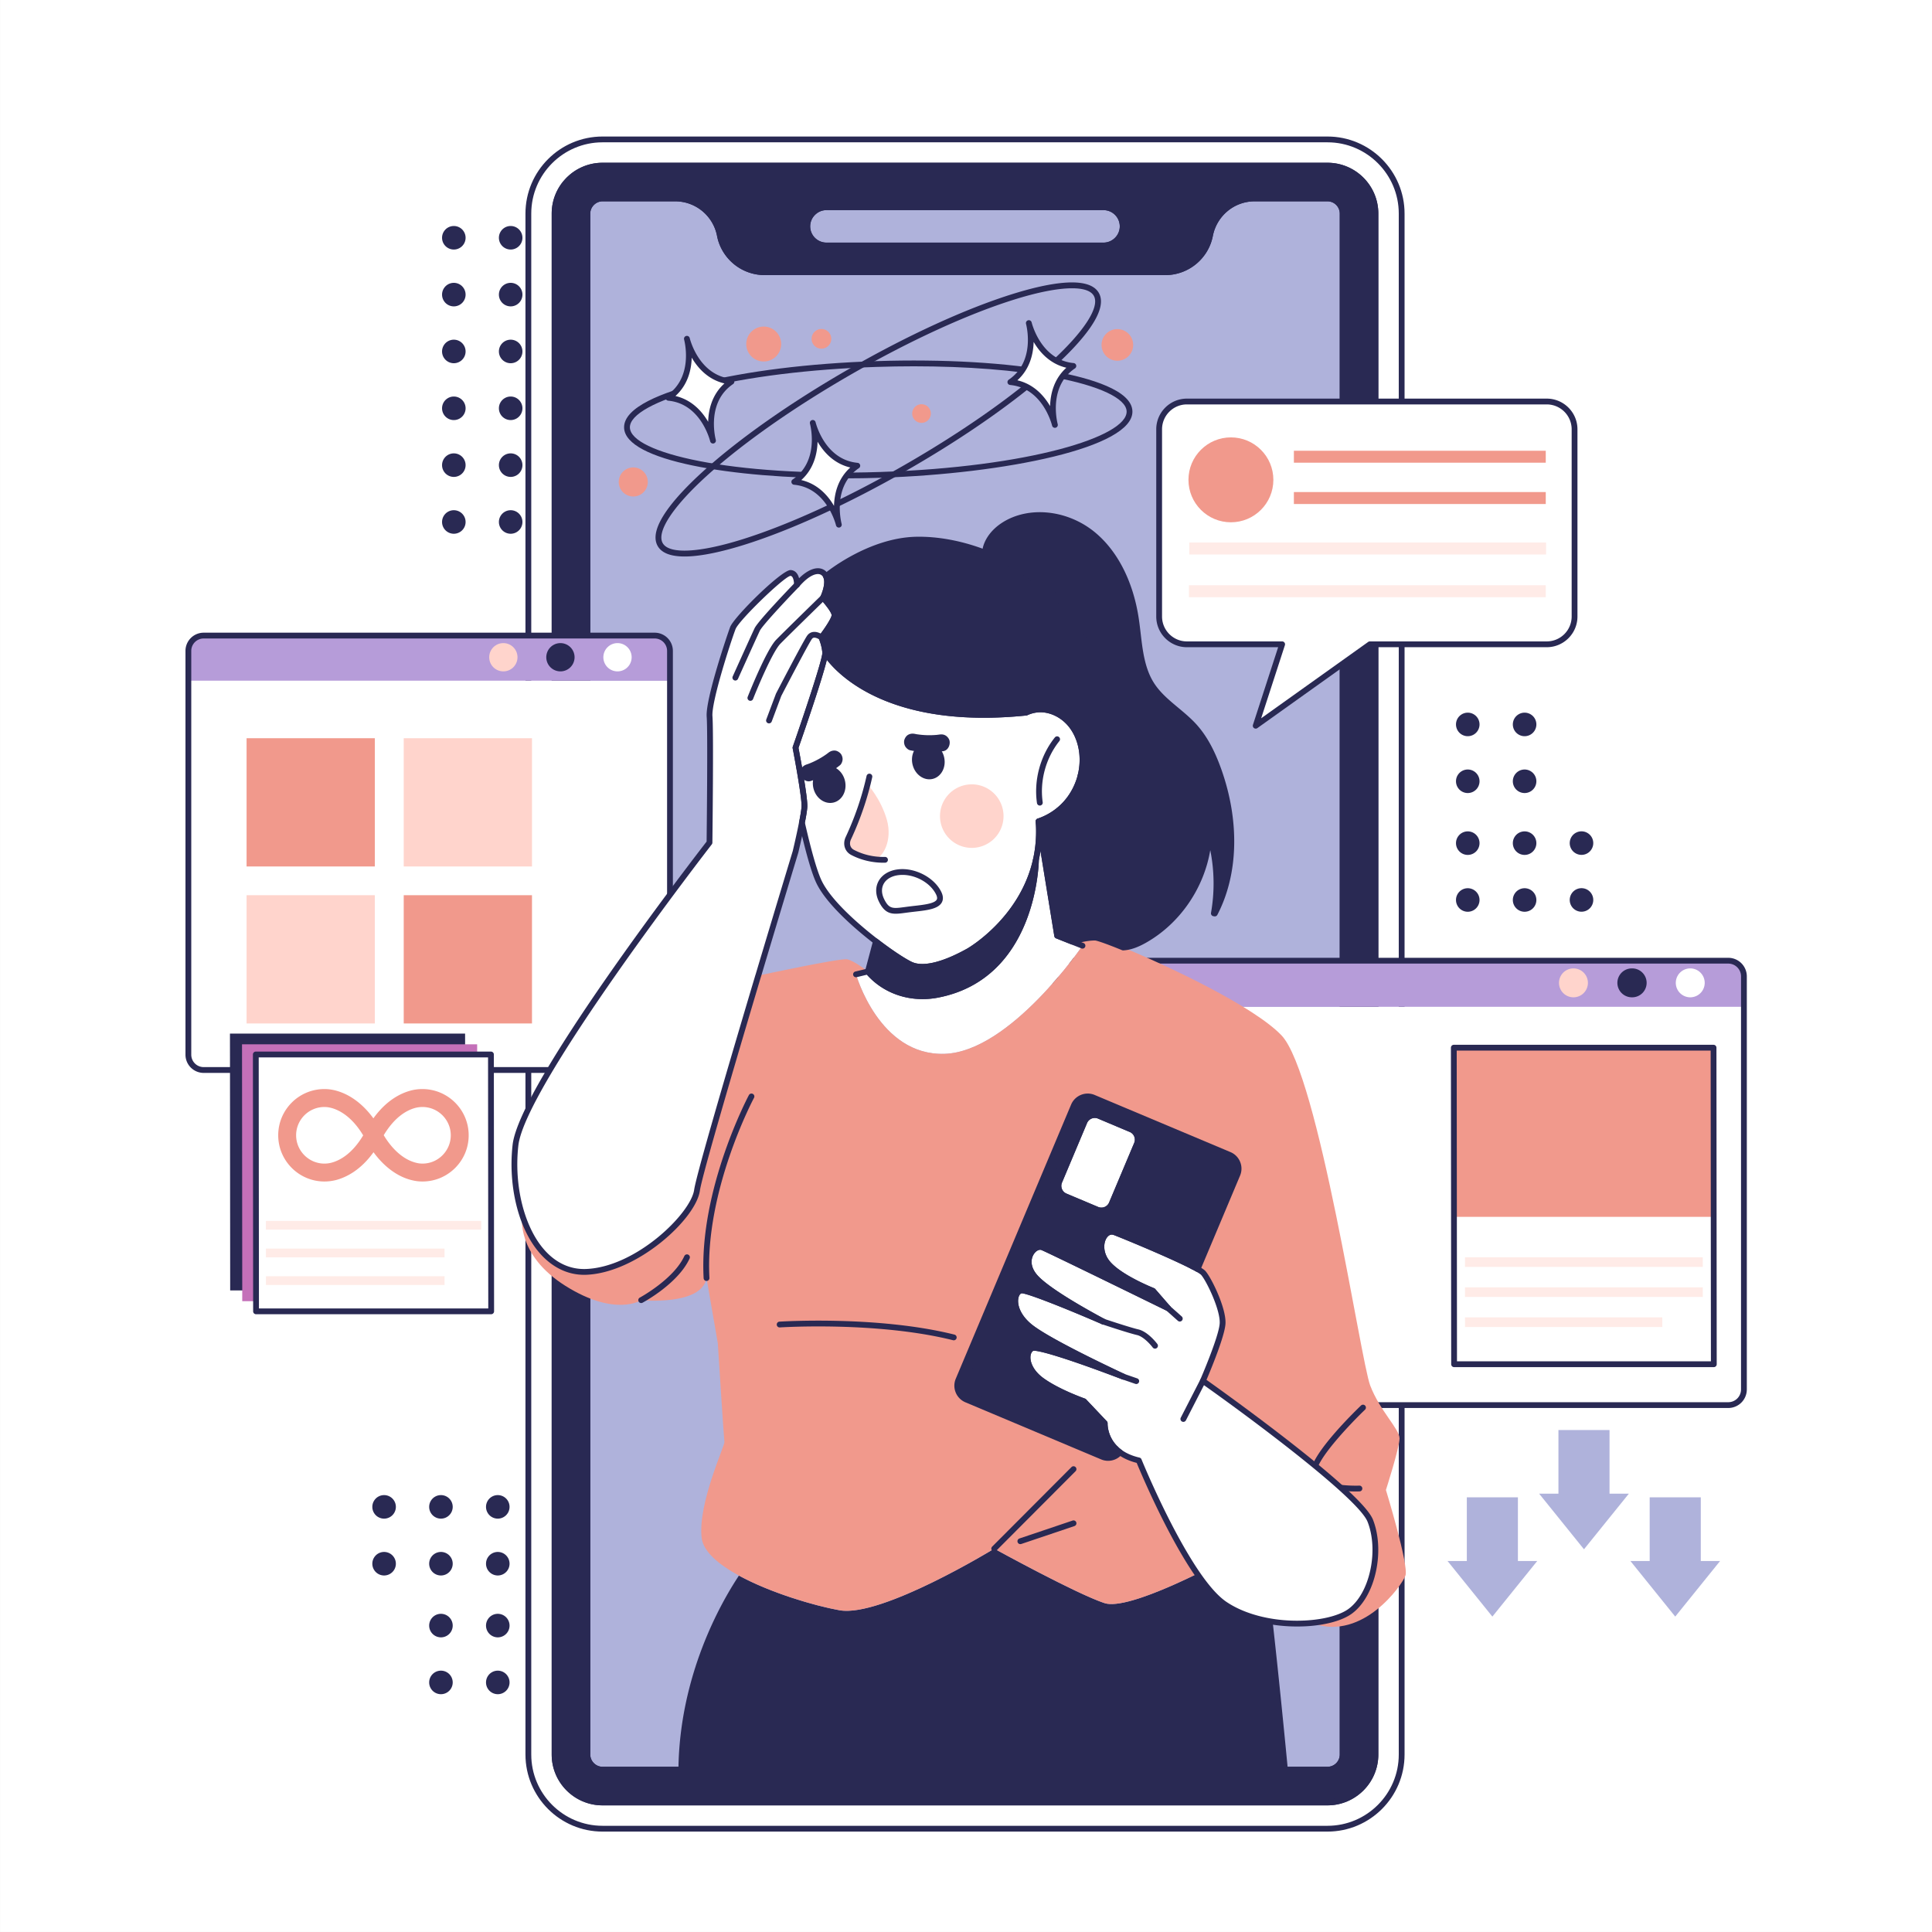 <svg xmlns="http://www.w3.org/2000/svg" width="500" height="500" fill="none"><rect width="100%" height="100%" fill="#808080" stroke="none"/><g clip-path="url(#a)"><path fill="#fff" d="M500.004-.004h-500v500h500v-500Z"/><path fill="#fff" d="M362.749 55.274v398.798c0 10.589-8.603 19.192-19.192 19.192H155.931c-10.589 0-19.192-8.603-19.192-19.192V55.274c0-10.572 8.603-19.192 19.192-19.192h187.626c10.588 0 19.192 8.62 19.192 19.192Zm-6.788 398.798V55.274c0-6.839-5.566-12.404-12.404-12.404H155.931c-6.855 0-12.404 5.566-12.404 12.404v398.798c0 6.839 5.549 12.404 12.404 12.404h187.626c6.838.001 12.404-5.565 12.404-12.404Z"/><path fill="#292953" d="M355.961 55.274v398.798c0 6.839-5.566 12.404-12.404 12.404H155.931c-6.855 0-12.404-5.566-12.404-12.404V55.274c0-6.839 5.549-12.404 12.404-12.404h187.626c6.838-.001 12.404 5.565 12.404 12.404Zm-8.484 398.798V55.274a3.933 3.933 0 0 0-3.92-3.92h-18.853a11.678 11.678 0 0 0-7.483 2.698 11.839 11.839 0 0 0-4.073 6.855 11.778 11.778 0 0 1-11.556 9.537H197.861c-2.817 0-5.43-1.001-7.483-2.698s-3.546-4.073-4.073-6.839a11.776 11.776 0 0 0-11.556-9.553H155.93c-2.138 0-3.92 1.799-3.92 3.92v398.798c0 2.121 1.782 3.92 3.92 3.92h187.626a3.933 3.933 0 0 0 3.921-3.92ZM290.546 58.583c0-2.715-2.24-4.955-4.955-4.955H213.88c-1.358 0-2.596.56-3.496 1.459a4.94 4.94 0 0 0-1.459 3.496c0 2.732 2.24 4.955 4.955 4.955h71.711c1.357 0 2.596-.56 3.496-1.459a4.914 4.914 0 0 0 1.459-3.496Z"/><path fill="#AFB2DB" d="M347.477 55.274v398.798a3.933 3.933 0 0 1-3.92 3.92H155.931c-2.138 0-3.92-1.799-3.92-3.92V55.274c0-2.121 1.782-3.92 3.92-3.92h18.819a11.777 11.777 0 0 1 11.556 9.553c.526 2.766 2.019 5.142 4.073 6.839a11.713 11.713 0 0 0 7.483 2.698h103.731a11.778 11.778 0 0 0 11.556-9.537 11.827 11.827 0 0 1 4.073-6.855 11.68 11.68 0 0 1 7.483-2.698h18.853a3.933 3.933 0 0 1 3.919 3.92Z"/><path fill="#AFB2DB" d="M285.591 53.628c2.715 0 4.955 2.24 4.955 4.955 0 1.358-.56 2.613-1.459 3.496a4.94 4.94 0 0 1-3.496 1.459H213.88c-2.715 0-4.955-2.223-4.955-4.955 0-1.358.56-2.596 1.459-3.496a4.94 4.94 0 0 1 3.496-1.459h71.711Z"/><path fill="#292953" d="M343.557 474.014H155.931c-10.996 0-19.942-8.946-19.942-19.942V55.274c0-10.996 8.946-19.942 19.942-19.942h187.626c10.996 0 19.942 8.946 19.942 19.942v398.798c0 10.996-8.946 19.942-19.942 19.942ZM155.931 36.832c-10.169 0-18.442 8.273-18.442 18.442v398.798c0 10.169 8.273 18.442 18.442 18.442h187.626c10.169 0 18.442-8.273 18.442-18.442V55.274c0-10.169-8.274-18.442-18.442-18.442H155.931Zm187.626 430.394H155.931c-7.253 0-13.154-5.901-13.154-13.154V55.274c0-7.253 5.901-13.154 13.154-13.154h187.626c7.253 0 13.154 5.901 13.154 13.154v398.798c0 7.253-5.902 13.154-13.154 13.154ZM155.931 43.619c-6.426 0-11.654 5.228-11.654 11.654v398.798c0 6.426 5.228 11.654 11.654 11.654h187.626c6.426 0 11.654-5.228 11.654-11.654V55.274c0-6.426-5.229-11.654-11.654-11.654l-187.626-.001Z"/><path fill="#292953" d="M343.557 467.226H155.931c-7.253 0-13.154-5.901-13.154-13.154V55.274c0-7.253 5.901-13.154 13.154-13.154h187.626c7.253 0 13.154 5.901 13.154 13.154v398.798c0 7.253-5.902 13.154-13.154 13.154ZM155.931 43.619c-6.426 0-11.654 5.228-11.654 11.654v398.798c0 6.426 5.228 11.654 11.654 11.654h187.626c6.426 0 11.654-5.228 11.654-11.654V55.274c0-6.426-5.229-11.654-11.654-11.654l-187.626-.001Zm187.626 415.123H155.931c-2.531 0-4.67-2.139-4.67-4.67V55.274c0-2.531 2.139-4.67 4.67-4.67h18.818c5.988 0 11.158 4.273 12.292 10.162.473 2.488 1.827 4.761 3.814 6.402a11.024 11.024 0 0 0 7.006 2.526h103.731c5.269 0 9.819-3.755 10.819-8.929a12.632 12.632 0 0 1 4.331-7.291 12.459 12.459 0 0 1 7.961-2.87h18.853a4.675 4.675 0 0 1 4.67 4.67v398.798a4.674 4.674 0 0 1-4.669 4.67ZM155.931 52.104c-1.718 0-3.17 1.452-3.17 3.17v398.798c0 1.718 1.452 3.17 3.17 3.17h187.626a3.174 3.174 0 0 0 3.17-3.17V55.274a3.174 3.174 0 0 0-3.17-3.17h-18.853c-2.562 0-5.049.896-7.003 2.524a11.126 11.126 0 0 0-3.816 6.424c-1.137 5.876-6.306 10.142-12.292 10.142H197.861a12.53 12.53 0 0 1-7.961-2.87c-2.255-1.864-3.794-4.448-4.331-7.276-.998-5.182-5.549-8.944-10.819-8.944h-18.819Zm129.66 12.184H213.88a5.711 5.711 0 0 1-5.705-5.705 5.66 5.66 0 0 1 1.679-4.026 5.66 5.66 0 0 1 4.026-1.679h71.711a5.711 5.711 0 0 1 5.705 5.705 5.673 5.673 0 0 1-1.684 4.031 5.658 5.658 0 0 1-4.021 1.674Zm-71.711-9.91c-1.113 0-2.166.44-2.965 1.24a4.173 4.173 0 0 0-1.239 2.965 4.21 4.21 0 0 0 4.205 4.205h71.711c1.113 0 2.166-.44 2.966-1.24a4.173 4.173 0 0 0 1.239-2.965 4.21 4.21 0 0 0-4.205-4.205H213.88Z"/><path fill="#292953" d="M343.557 458.742H155.931c-2.531 0-4.67-2.139-4.67-4.67V55.274c0-2.531 2.139-4.67 4.67-4.67h18.818c5.988 0 11.158 4.273 12.292 10.162.473 2.488 1.827 4.761 3.814 6.402a11.022 11.022 0 0 0 7.005 2.526h103.731c5.269 0 9.819-3.755 10.819-8.929a12.632 12.632 0 0 1 4.331-7.291 12.459 12.459 0 0 1 7.961-2.87h18.853a4.675 4.675 0 0 1 4.67 4.67v398.798a4.673 4.673 0 0 1-4.668 4.67ZM155.931 52.104c-1.718 0-3.17 1.452-3.17 3.17v398.798c0 1.719 1.452 3.17 3.17 3.17h187.626a3.174 3.174 0 0 0 3.17-3.17V55.274a3.174 3.174 0 0 0-3.17-3.17h-18.853c-2.562 0-5.049.896-7.003 2.524a11.123 11.123 0 0 0-3.816 6.424c-1.136 5.876-6.306 10.142-12.292 10.142H197.861a12.53 12.53 0 0 1-7.961-2.87c-2.255-1.864-3.794-4.448-4.331-7.276-.998-5.182-5.549-8.944-10.819-8.944h-18.819Z"/><path fill="#292953" d="M285.591 64.288H213.88a5.711 5.711 0 0 1-5.705-5.705 5.66 5.66 0 0 1 1.679-4.026 5.66 5.66 0 0 1 4.026-1.679h71.711a5.711 5.711 0 0 1 5.705 5.705 5.673 5.673 0 0 1-1.684 4.031 5.658 5.658 0 0 1-4.021 1.674Zm-71.711-9.91c-1.113 0-2.166.44-2.965 1.24a4.173 4.173 0 0 0-1.239 2.965 4.21 4.21 0 0 0 4.205 4.205h71.711c1.113 0 2.166-.44 2.966-1.24a4.173 4.173 0 0 0 1.239-2.965 4.21 4.21 0 0 0-4.205-4.205H213.88Zm-36.713 89.642c-3.254.001-5.828-.742-6.953-2.702-2.694-4.694 4.832-13.041 11.621-19.217 9.347-8.504 22.821-17.967 37.938-26.644 15.118-8.678 30.084-15.54 42.142-19.322 8.758-2.746 19.762-5.034 22.455-.342 2.694 4.694-4.832 13.041-11.62 19.217-9.348 8.504-22.821 17.967-37.939 26.645-15.118 8.678-30.084 15.539-42.142 19.322-5.1 1.598-10.963 3.043-15.502 3.043Zm100.284-69.414c-3.648 0-8.82.993-15.087 2.959-11.957 3.75-26.817 10.566-41.844 19.191-15.027 8.626-28.407 18.02-37.676 26.453-8.759 7.97-12.995 14.459-11.329 17.361 1.665 2.901 9.406 2.518 20.705-1.026 11.957-3.751 26.817-10.566 41.844-19.191 15.026-8.625 28.407-18.02 37.676-26.453 8.76-7.969 12.994-14.459 11.329-17.361-.742-1.292-2.689-1.933-5.618-1.933Z"/><path fill="#292953" d="M218.582 123.801c-29.209 0-56.787-4.541-57.067-13.095-.177-5.409 10.386-9.249 19.278-11.518 12.245-3.125 28.583-5.159 46.005-5.729 17.426-.571 33.858.393 46.281 2.71 9.021 1.683 19.813 4.825 19.99 10.234.309 9.449-32.951 16.19-65.284 17.247-3.064.101-6.145.151-9.203.151Zm17.924-29.002c-3.172 0-6.396.053-9.659.159-17.317.566-33.54 2.585-45.683 5.683-11.475 2.928-18.26 6.672-18.15 10.016.214 6.566 26.275 12.748 64.723 11.494 38.449-1.258 64.048-9.133 63.833-15.7-.108-3.344-7.124-6.636-18.766-8.808-9.998-1.864-22.635-2.844-36.298-2.844Z"/><path fill="#fff" d="M189.299 98.772c-7.214 4.876-5.006 14.373-4.778 15.26-.211-.823-2.82-10.27-11.526-11.084 7.239-4.916 4.989-14.437 4.778-15.26.228.888 2.853 10.262 11.526 11.084Z"/><path fill="#292953" d="M184.521 114.783a.75.75 0 0 1-.726-.564c-.255-.997-2.73-9.762-10.869-10.523a.75.75 0 0 1-.352-1.367c6.764-4.594 4.727-13.459 4.473-14.455a.75.75 0 1 1 1.453-.371c.254.996 2.722 9.75 10.87 10.523a.75.75 0 0 1 .349 1.368c-6.773 4.577-4.727 13.455-4.471 14.453a.75.75 0 0 1-.727.936Zm-9.717-12.299c4.255.997 6.902 3.998 8.469 6.68.085-3.105.963-7.01 4.215-9.929-4.259-1.002-6.905-4.003-8.471-6.684-.086 3.104-.964 7.007-4.213 9.933Z"/><path fill="#fff" d="M221.869 120.528c-7.214 4.876-5.005 14.373-4.778 15.261-.211-.823-2.82-10.27-11.526-11.084 7.239-4.916 4.989-14.437 4.778-15.26.228.887 2.852 10.26 11.526 11.083Z"/><path fill="#292953" d="M217.091 136.539a.75.75 0 0 1-.726-.564c-.255-.997-2.73-9.762-10.869-10.523a.75.75 0 0 1-.352-1.368c6.755-4.588 4.736-13.422 4.474-14.448l-.001-.006a.75.75 0 1 1 1.454-.372c.255.996 2.724 9.75 10.87 10.523a.75.75 0 0 1 .349 1.368c-6.773 4.578-4.727 13.456-4.471 14.453a.75.75 0 0 1-.728.937Zm-9.717-12.299c4.254.998 6.902 3.999 8.469 6.68.085-3.105.963-7.01 4.215-9.929-4.257-1.002-6.903-4.002-8.469-6.681-.087 3.102-.965 7.004-4.215 9.93Z"/><path fill="#fff" d="M277.787 94.709c-7.214 4.876-5.005 14.373-4.778 15.261-.211-.823-2.82-10.27-11.526-11.084 7.239-4.916 4.989-14.437 4.778-15.26.227.887 2.852 10.26 11.526 11.083Z"/><path fill="#292953" d="M273.008 110.72a.749.749 0 0 1-.725-.564c-.256-.997-2.73-9.762-10.87-10.523a.75.75 0 0 1-.351-1.368c6.753-4.586 4.737-13.417 4.475-14.447l-.002-.007a.75.75 0 1 1 1.453-.372l.001.003c.26 1.012 2.737 9.749 10.87 10.521a.75.75 0 0 1 .348 1.368c-6.764 4.571-4.732 13.432-4.472 14.448l.001.004a.751.751 0 0 1-.728.937Zm-9.716-12.299c4.256.997 6.902 3.998 8.47 6.68.085-3.105.963-7.01 4.215-9.929-4.257-1.002-6.903-4.004-8.47-6.684-.087 3.102-.965 7.006-4.215 9.933Z"/><path fill="#F1998C" d="M200.391 92.626a4.516 4.516 0 1 0-5.484-7.18 4.516 4.516 0 0 0 5.484 7.18Zm-32.774 32.62a3.76 3.76 0 1 1-7.45-1.031 3.76 3.76 0 0 1 7.45 1.031Zm73.263-17.918a2.412 2.412 0 1 1-4.778-.662 2.412 2.412 0 0 1 4.778.662Zm52.352-17.554a4.092 4.092 0 1 1-8.106-1.122 4.092 4.092 0 0 1 8.106 1.122Zm-78.121-1.736a2.547 2.547 0 1 1-5.046-.698 2.547 2.547 0 0 1 5.046.698Z"/><path fill="#fff" d="M451.325 260.564v99.026a4.049 4.049 0 0 1-4.049 4.049H277.177a4.049 4.049 0 0 1-4.049-4.049v-99.026h178.197Z"/><path fill="#B69CD9" d="M451.323 252.68v7.886H273.126v-7.886a4.05 4.05 0 0 1 4.048-4.048h170.101a4.045 4.045 0 0 1 4.048 4.048Z"/><path fill="#fff" d="M437.436 250.621a3.74 3.74 0 1 1 0 7.482 3.741 3.741 0 1 1 0-7.482Z"/><path fill="#292953" d="M422.319 250.621a3.742 3.742 0 1 1 0 7.482 3.74 3.74 0 1 1 0-7.482Z"/><path fill="#FFD4CC" d="M407.208 250.621a3.741 3.741 0 1 1 0 7.482 3.74 3.74 0 1 1 0-7.482Z"/><path fill="#292953" d="M447.276 364.389H277.177a4.805 4.805 0 0 1-4.8-4.799V252.678c0-2.646 2.153-4.8 4.8-4.8h170.099a4.805 4.805 0 0 1 4.799 4.8V359.59a4.804 4.804 0 0 1-4.799 4.799Zm-170.099-115.01c-1.819 0-3.3 1.48-3.3 3.3v106.912a3.303 3.303 0 0 0 3.3 3.299h170.099a3.303 3.303 0 0 0 3.299-3.299V252.678c0-1.819-1.479-3.3-3.299-3.3l-170.099.001Z"/><path fill="#fff" d="M173.391 176.157v96.802a3.958 3.958 0 0 1-3.958 3.958H52.707a3.958 3.958 0 0 1-3.958-3.958v-96.802h124.642Z"/><path fill="#B69CD9" d="M173.39 168.445v7.709H48.749v-7.709a3.954 3.954 0 0 1 3.957-3.957h116.727a3.954 3.954 0 0 1 3.957 3.957Z"/><path fill="#fff" d="M159.813 166.437a3.657 3.657 0 1 1 0 7.314 3.658 3.658 0 0 1-3.663-3.657 3.662 3.662 0 0 1 3.663-3.657Z"/><path fill="#292953" d="M145.036 166.437a3.662 3.662 0 0 1 3.663 3.657 3.658 3.658 0 0 1-3.663 3.657 3.657 3.657 0 1 1 0-7.314Z"/><path fill="#FFD4CC" d="M130.264 166.437a3.662 3.662 0 0 1 3.663 3.657 3.658 3.658 0 0 1-3.663 3.657 3.657 3.657 0 1 1 0-7.314Z"/><path fill="#292953" d="M169.433 277.667H52.708A4.713 4.713 0 0 1 48 272.959V168.447a4.713 4.713 0 0 1 4.708-4.708h116.725a4.713 4.713 0 0 1 4.708 4.708v104.511a4.714 4.714 0 0 1-4.708 4.709ZM52.708 165.239a3.212 3.212 0 0 0-3.208 3.208v104.511a3.212 3.212 0 0 0 3.208 3.208h116.725a3.212 3.212 0 0 0 3.208-3.208V168.447a3.212 3.212 0 0 0-3.208-3.208H52.708Z"/><path fill="#F1998C" d="M97.008 191.049H63.815v33.192h33.193v-33.192Z"/><path fill="#FFD4CC" d="M137.678 191.049h-33.193v33.192h33.193v-33.192Z"/><path fill="#F1998C" d="M137.678 231.678h-33.193v33.192h33.193v-33.192Z"/><path fill="#FFD4CC" d="M97.008 231.678H63.815v33.192h33.193v-33.192Z"/><path fill="#292953" d="M333.287 457.871h-157.71c.29-24.21 10.87-42.89 15.66-50.11 8.14 4.44 19.46 7.79 26.03 8.97 10.85 1.95 40.04-15.94 40.04-15.94s21.22 11.68 28.54 14.09c3.15 1.04 10.36-1.43 17.54-4.58l.27-.12c9.39-4.15 18.65-9.39 18.65-9.39.06.3.22.64.44 1.01.87 1.38 2.81 3.17 5.08 5.11 2.3 17.55 5.46 50.96 5.46 50.96Zm-19.14-221.5a44.59 44.59 0 0 0-1.26-20.72c-.32 11.26-6.88 22.14-16.69 27.68-1.69.96-3.62 1.78-5.53 1.88-3.88-1.59-6.6-2.55-7.23-2.56-2.51-.05-5.96 1.04-5.96 1.04l-3.88-1.54-1.86-11.45s5.74-13.99 9.47-29.77c3.44-14.64 5.15-30.82-1.06-38.84-7.45-9.62-16.52-15.69-25.23-19.06.19-2.88 2.31-5.48 4.78-7.09 6.99-4.55 16.83-2.89 23.25 2.44 6.42 5.33 9.8 13.6 11.03 21.85.87 5.8.89 12.02 4.06 16.96 2.79 4.34 7.57 6.96 11.04 10.78 2.96 3.28 4.88 7.36 6.35 11.53 4.2 11.94 4.81 25.68-1.04 36.91l-.24-.04Z"/><path fill="#292953" d="M279.687 200.581c.44-1.87.58-3.82.37-5.74-.31-2.82-1.38-5.61-3.29-7.73-1.91-2.12-4.68-3.53-7.53-3.53-1.26.02-2.53.3-3.67.84-40.57 4.16-52-15.56-52-15.56v-.01c-.19-2.13-.98-3.89-.98-3.89s3.48-4.49 3.39-5.84c-.05-.67-.78-1.76-1.51-2.7-.73-.95-1.46-1.74-1.46-1.74s1.72-3.57.74-5.56c0 0 11.03-9.18 23.35-9.46 5.22-.11 11.42.9 17.82 3.37 8.71 3.37 17.78 9.44 25.23 19.06 6.21 8.02 4.5 24.2 1.06 38.84l-1.52-.35Zm1.52.35c-3.73 15.78-9.47 29.77-9.47 29.77l-2.95-18.14c3.25-1.09 6.14-3.2 8.13-5.96 1.31-1.8 2.25-3.86 2.77-6.02l1.52.35Z"/><path fill="#fff" d="m268.787 212.561 2.95 18.14 1.86 11.45 3.88 1.54 2.67 1.06s-18.66 27.42-35.67 27.98c-17.01.56-22.94-20.57-22.94-20.57l3.08-.74c.24.27.47.53.71.78 4.43 4.66 11.07 6.47 17.38 5.23 25.4-4.96 25.4-35 25.4-35 .67-3.02.95-6.31.68-9.87Z"/><path fill="#292953" d="M268.107 222.431s0 30.04-25.4 35c-6.31 1.24-12.95-.57-17.38-5.23-.24-.25-.47-.51-.71-.78l2.07-7.79c3.94 3.04 7.5 5.33 9.09 6.04 3.99 1.78 10.43-1.02 14.93-3.54 2.71-1.53 14.28-9.58 17.4-23.7Z"/><path fill="#fff" d="M280.057 194.841c.21 1.92.07 3.87-.37 5.74-.52 2.16-1.46 4.22-2.77 6.02-1.99 2.76-4.88 4.87-8.13 5.96.27 3.56-.01 6.85-.68 9.87-3.12 14.12-14.69 22.17-17.4 23.7-4.5 2.52-10.94 5.32-14.93 3.54-1.59-.71-5.15-3-9.09-6.04-5.92-4.55-12.69-10.77-14.9-15.77-1.32-2.98-2.84-8.75-4.25-14.95.34-1.7.6-3.25.65-4.12.14-2.64-2.31-15.29-2.31-15.29s7.85-22.45 7.69-24.64c0 0 11.43 19.72 52 15.56 1.14-.54 2.41-.82 3.67-.84 2.85 0 5.62 1.41 7.53 3.53 1.91 2.12 2.98 4.91 3.29 7.73Z"/><path fill="#fff" d="M213.567 168.861c.16 2.19-7.69 24.64-7.69 24.64s2.45 12.65 2.31 15.29c-.05.87-.31 2.42-.65 4.12-.68 3.48-1.66 7.56-1.66 7.56s-4.45 14.66-9.63 32.01h-.01c-6.97 23.37-15.29 51.65-15.85 55.56-.97 6.81-15.56 20.57-28.63 21.12-8 .34-13.75-6.04-16.61-14.71v-.01c-1.8-5.49-2.44-11.89-1.74-18.08 1.81-15.98 50.21-78.3 50.21-78.3s.34-28.5.02-32.62c-.33-4.12 5.05-20.34 6.02-22.89.97-2.55 13.16-14.31 14.92-14.27 1.76.05 1.67 3.06 1.67 3.06 3.66-4.26 6.53-4.22 7.5-2.22.98 1.99-.74 5.56-.74 5.56s.73.79 1.46 1.74c.73.94 1.46 2.03 1.51 2.7.09 1.35-3.39 5.84-3.39 5.84s.79 1.76.98 3.89v.01Z"/><path fill="#F1998C" d="M363.727 407.761c-.93 2.59-10.98 16.75-23.65 12.46l-.24-.08c1.13-2.82-6.45-8.48-12.01-13.23-2.27-1.94-4.21-3.73-5.08-5.11-.22-.37-.38-.71-.44-1.01 0 0-9.26 5.24-18.65 9.39l-.27.12c-7.18 3.15-14.39 5.62-17.54 4.58-7.32-2.41-28.54-14.09-28.54-14.09s-29.19 17.89-40.04 15.94c-6.57-1.18-17.89-4.53-26.03-8.97-5.3-2.89-9.24-6.24-9.65-9.75-1.03-8.89 6.03-23.91 5.89-24.83-.15-.93-1.71-25.58-1.71-25.58s-1.56-8.88-2.92-16.84c-1.25 7.25-16.91 5.72-16.91 5.72s-6.67 4.45-19.65-3.73c-12.7-8.01-11.21-17.89-11.14-18.3 2.86 8.67 8.61 15.05 16.61 14.71 13.07-.55 27.66-14.31 28.63-21.12.56-3.91 8.88-32.19 15.85-55.56h.01c.56-.12 21.23-4.58 23.02-4.21 1.81.37 5.35 3.15 5.35 3.15l-3.08.74s5.93 21.13 22.94 20.57c17.01-.56 35.67-27.98 35.67-27.98l-2.67-1.06s3.45-1.09 5.96-1.04c.63.01 3.35.97 7.23 2.56 11.64 4.77 33.72 15.19 40.95 22.7 9.64 10.01 20.48 84.05 22.98 90.63 2.5 6.58 7.6 11.3 7.6 13.71s-3.52 13.35-3.52 13.35 5.98 19.56 5.05 22.16Z"/><path fill="#292953" d="M290.667 245.961a.745.745 0 0 1-.284-.056c-4.77-1.954-6.638-2.492-6.959-2.504-2.367-.044-5.688.995-5.722 1.005a.747.747 0 0 1-.502-.018l-3.88-1.54a.75.75 0 0 1-.464-.577l-1.86-11.45a.758.758 0 0 1 .046-.405c.058-.139 5.762-14.12 9.436-29.657 4.364-18.578 4.045-31.791-.924-38.208-6.642-8.577-15.256-15.085-24.907-18.819a.752.752 0 0 1-.478-.749c.187-2.835 2.1-5.701 5.118-7.669 6.864-4.469 17.015-3.422 24.139 2.491 5.862 4.867 9.873 12.792 11.293 22.317.187 1.249.335 2.518.484 3.789.524 4.493 1.067 9.139 3.465 12.876 1.601 2.489 3.863 4.376 6.259 6.374 1.606 1.34 3.268 2.725 4.705 4.307 2.63 2.913 4.695 6.658 6.502 11.785 4.728 13.439 4.333 27.109-1.082 37.506a.75.75 0 0 1-.788.393l-.24-.04a.747.747 0 0 1-.489-.308.747.747 0 0 1-.126-.564 43.852 43.852 0 0 0-.194-16.23c-1.651 9.91-7.874 19.02-16.648 23.975-2.178 1.237-4.095 1.884-5.859 1.976h-.041Zm-7.399-4.062.184.002c.941.015 4.476 1.379 7.341 2.55 1.483-.111 3.133-.691 5.034-1.772 9.596-5.419 15.998-16.035 16.311-27.049a.751.751 0 0 1 1.467-.198 45.436 45.436 0 0 1 1.828 16.783c3.528-9.441 3.311-21.024-.713-32.464-1.739-4.934-3.709-8.517-6.199-11.277-1.366-1.503-2.987-2.855-4.555-4.162-2.377-1.982-4.835-4.032-6.56-6.714-2.585-4.029-3.148-8.85-3.693-13.512a117.56 117.56 0 0 0-.477-3.742c-1.365-9.159-5.19-16.753-10.769-21.384-6.628-5.504-16.033-6.509-22.361-2.389-1.895 1.235-3.968 3.417-4.379 5.974 9.688 3.864 18.327 10.455 25.013 19.089 5.331 6.884 5.733 20.164 1.198 39.47-3.463 14.647-8.717 27.919-9.427 29.686l1.758 10.823 3.241 1.286c.846-.252 3.563-1 5.758-1Z"/><path fill="#292953" d="M281.209 201.681a.755.755 0 0 1-.169-.019l-1.521-.35a.755.755 0 0 1-.469-.334.755.755 0 0 1-.094-.568c.433-1.837.553-3.683.355-5.487-.313-2.839-1.414-5.436-3.103-7.31-1.851-2.055-4.458-3.282-6.973-3.282a8.192 8.192 0 0 0-3.349.768.745.745 0 0 1-.245.068c-40.582 4.164-52.247-15.107-52.725-15.93a.751.751 0 0 1-.101-.376c-.173-1.913-.907-3.577-.914-3.593a.75.75 0 0 1 .092-.766c1.786-2.305 3.267-4.746 3.234-5.331-.01-.137-.139-.726-1.354-2.29-.702-.913-1.412-1.684-1.418-1.691a.75.75 0 0 1-.125-.834c.433-.903 1.412-3.545.743-4.903a.75.75 0 0 1 .193-.908c.459-.381 11.374-9.35 23.813-9.633 5.716-.118 11.995 1.062 18.107 3.42 9.907 3.833 18.743 10.507 25.553 19.301 5.331 6.884 5.733 20.164 1.198 39.47a.749.749 0 0 1-.728.578Zm-.634-1.665.071.017c4.187-18.196 3.812-31.149-1.092-37.482-6.642-8.577-15.256-15.085-24.907-18.82-5.931-2.288-11.988-3.436-17.534-3.319-10.596.241-20.373 7.338-22.473 8.96.509 1.818-.325 4.162-.75 5.172.289.329.728.844 1.172 1.421 1.419 1.828 1.629 2.645 1.663 3.101.093 1.39-2.225 4.62-3.281 6.012.248.652.693 1.986.854 3.537 1.101 1.686 13.359 18.901 51.068 15.074a9.733 9.733 0 0 1 3.859-.856c2.944 0 5.968 1.412 8.1 3.778 1.896 2.106 3.132 5 3.478 8.15.189 1.73.113 3.495-.228 5.255Z"/><path fill="#292953" d="M271.737 231.451a.748.748 0 0 1-.74-.63l-2.949-18.14a.75.75 0 0 1 .502-.831c3.112-1.044 5.868-3.064 7.76-5.688a16.363 16.363 0 0 0 2.648-5.756.748.748 0 0 1 .897-.556l1.521.35a.753.753 0 0 1 .562.903c-3.701 15.657-9.448 29.742-9.506 29.883a.754.754 0 0 1-.695.465Zm-2.109-18.393 2.409 14.818c1.768-4.638 5.528-15.04 8.265-26.383l-.075-.018a17.862 17.862 0 0 1-2.703 5.567c-1.949 2.703-4.736 4.822-7.896 6.016Z"/><path fill="#292953" d="M238.755 258.569c-5.341 0-10.37-2.063-13.972-5.852-.144-.15-.285-.305-.428-.463l-2.644.636a.75.75 0 0 1-.35-1.459l3.08-.74a.752.752 0 0 1 .736.231c.251.282.466.525.691.759 4.16 4.377 10.399 6.25 16.694 5.014 24.488-4.781 24.794-33.97 24.794-34.264 0-.055.006-.109.018-.162.69-3.113.914-6.36.665-9.651a.75.75 0 0 1 1.488-.177l4.741 29.17 6.154 2.442a.75.75 0 0 1-.553 1.395l-6.55-2.6a.75.75 0 0 1-.464-.577l-3.583-22.042c-.112.77-.252 1.533-.418 2.289-.032 1.813-.978 30.762-26.005 35.649-1.371.27-2.742.402-4.094.402Z"/><path fill="#292953" d="M238.755 258.569c-5.341 0-10.37-2.063-13.972-5.852-.235-.245-.463-.502-.701-.769-.167-.188-.255-.478-.191-.721l2.07-7.79a.747.747 0 0 1 .484-.518.745.745 0 0 1 .699.116c4.14 3.193 7.535 5.322 8.938 5.949 2.869 1.28 7.933.032 14.259-3.51.134-.075 13.641-7.854 17.033-23.207a.746.746 0 0 1 .813-.583.749.749 0 0 1 .669.745c0 .307-.298 30.716-26.006 35.736a21.052 21.052 0 0 1-4.095.404Zm-13.309-7.346c.145.161.282.312.423.458 4.16 4.377 10.399 6.25 16.694 5.014 16.952-3.311 22.315-18.316 24.011-27.336-5.239 11.52-15.377 17.357-15.498 17.425-4.777 2.676-11.358 5.468-15.605 3.571-1.69-.755-4.965-2.897-8.347-5.448l-1.678 6.316Z"/><path fill="#292953" d="M238.707 250.977c-1.168 0-2.263-.188-3.235-.622-1.84-.821-5.554-3.285-9.242-6.131-3.655-2.81-12.449-10-15.128-16.061-1.179-2.661-2.624-7.737-4.295-15.086a.755.755 0 0 1-.004-.314c.367-1.834.593-3.26.637-4.015.11-2.087-1.621-11.611-2.297-15.104a.75.75 0 0 1 .028-.39c3.015-8.623 7.758-22.856 7.65-24.338a.75.75 0 0 1 1.396-.432c.112.193 11.714 19.208 51.15 15.204a9.733 9.733 0 0 1 3.859-.856c2.944 0 5.968 1.412 8.1 3.778 1.896 2.105 3.132 5 3.478 8.15v.001a17.69 17.69 0 0 1-.385 5.994 17.917 17.917 0 0 1-2.893 6.289c-1.96 2.718-4.768 4.846-7.949 6.036a34.506 34.506 0 0 1-.735 9.516c-3.535 15.999-17.621 24.11-17.764 24.19-3.685 2.06-8.441 4.191-12.371 4.191ZM208.304 212.9c1.635 7.17 3.038 12.101 4.169 14.657 2.54 5.745 11.106 12.738 14.671 15.479 4.141 3.194 7.536 5.323 8.938 5.95 2.869 1.28 7.933.032 14.259-3.51.134-.075 13.641-7.854 17.033-23.207.69-3.113.914-6.36.665-9.651a.751.751 0 0 1 .51-.768c3.112-1.044 5.868-3.064 7.76-5.688a16.363 16.363 0 0 0 2.648-5.756 16.17 16.17 0 0 0 .354-5.483c-.313-2.84-1.414-5.436-3.103-7.31-1.851-2.055-4.458-3.282-6.973-3.282a8.192 8.192 0 0 0-3.349.768.745.745 0 0 1-.245.068c-34.362 3.523-47.993-9.751-51.653-14.402-1.302 5.398-6.096 19.236-7.338 22.792.323 1.686 2.419 12.726 2.284 15.273-.056 1.018-.367 2.744-.63 4.07Z"/><path fill="#292953" d="M151.174 329.923c-7.349 0-13.576-5.647-16.739-15.237l-.019-.067c-1.833-5.622-2.457-12.134-1.754-18.342 1.779-15.711 46.679-73.923 50.208-78.477.033-2.831.317-28.466.02-32.301-.366-4.566 5.513-21.759 6.066-23.215 1.002-2.632 13.267-14.753 15.623-14.753h.015a2.048 2.048 0 0 1 1.461.655c.381.404.609.944.745 1.465 1.906-1.862 3.757-2.764 5.308-2.563 1.023.133 1.844.738 2.313 1.705.917 1.862-.06 4.627-.532 5.749.289.329.728.844 1.172 1.421 1.419 1.828 1.629 2.645 1.663 3.101.093 1.39-2.225 4.62-3.281 6.012.257.675.726 2.083.871 3.708l.001.022c.16 2.197-6.204 20.572-7.663 24.751.323 1.686 2.419 12.726 2.284 15.273-.061 1.059-.395 2.883-.664 4.228-.674 3.452-1.656 7.547-1.665 7.588-.056.189-4.521 14.899-9.641 32.05a.81.81 0 0 1-.043.11c-10.044 33.676-15.357 52.296-15.794 55.341-1.054 7.402-16.248 21.212-29.34 21.763-.206.009-.411.013-.615.013Zm-15.296-15.652c3.079 9.285 8.856 14.435 15.848 14.141 12.992-.547 27.055-14.411 27.919-20.477.447-3.122 5.788-21.852 15.874-55.668a.774.774 0 0 1 .043-.111c5.107-17.106 9.554-31.756 9.598-31.902 0 0 .973-4.064 1.641-7.486.368-1.838.594-3.264.637-4.019.111-2.087-1.621-11.611-2.297-15.104a.75.75 0 0 1 .028-.39c3.015-8.623 7.758-22.856 7.65-24.338a1.01 1.01 0 0 1-.002-.055v-.01c-.174-1.914-.907-3.566-.914-3.582a.75.75 0 0 1 .091-.767c1.786-2.305 3.267-4.746 3.234-5.331-.01-.137-.139-.726-1.354-2.29-.702-.913-1.412-1.684-1.418-1.691a.75.75 0 0 1-.125-.834c.433-.903 1.412-3.545.743-4.903-.25-.516-.639-.809-1.159-.876-.624-.084-2.368.075-5.1 3.254a.75.75 0 0 1-1.318-.509c.012-.478-.111-2.266-.942-2.29-1.759.326-13.342 11.538-14.197 13.787-1.227 3.226-6.276 18.783-5.974 22.563.319 4.108-.004 31.524-.018 32.689a.745.745 0 0 1-.158.451c-.482.622-48.291 62.334-50.057 77.924-.681 6.02-.074 12.328 1.708 17.763.008.018.014.04.019.061Z"/><path fill="#FFD4CC" d="M224.525 202.988s3.438 3.735 4.983 9.129c1.544 5.394-1.043 9.907-3.162 10.254-2.119.347-6.572-.854-7.078-3.738 0 0 .237-2.131 1.36-4.118 1.122-1.987 3.897-11.527 3.897-11.527Z"/><path fill="#292953" d="M228.668 223.272c-2.987 0-5.881-.695-8.394-2.02-1.661-.874-2.253-2.825-1.408-4.637 2.395-5.134 4.213-10.453 5.405-15.809a.75.75 0 0 1 1.464.326c-1.215 5.461-3.069 10.884-5.51 16.117-.503 1.079-.195 2.18.748 2.677 2.397 1.263 5.183 1.916 8.053 1.842a.75.75 0 1 1 .03 1.5c-.128.003-.258.004-.388.004Zm7.503-25.404c.617 2.588 2.943 4.251 5.195 3.715 2.252-.537 3.577-3.071 2.96-5.659-.617-2.589-2.943-4.252-5.195-3.715-2.252.537-3.577 3.071-2.96 5.659Zm-25.658 6.116c.617 2.589 2.943 4.252 5.195 3.715 2.252-.537 3.578-3.07 2.961-5.659s-2.943-4.252-5.195-3.715c-2.252.538-3.578 3.071-2.961 5.659Z"/><path fill="#292953" d="M244.108 194.402c-2.88.436-5.718.356-8.569-.235-.514-.106-1.051-.606-1.294-1.049-.264-.481-.364-1.181-.178-1.708.186-.529.531-1.038 1.049-1.294.56-.276 1.098-.305 1.708-.178.153.032.307.058.461.086 1.714.265 3.448.317 5.175.159.208-.026.416-.049.623-.08.591-.089 1.147-.055 1.67.267.462.284.888.829.992 1.37.21 1.096-.413 2.477-1.637 2.662Zm-34.27 7.72a24.029 24.029 0 0 0 7.542-4.076c.411-.327.664-1.015.682-1.52.019-.548-.208-1.218-.612-1.605-.405-.388-.942-.688-1.52-.682-.625.006-1.117.223-1.605.612-.122.097-.248.19-.373.285a21.228 21.228 0 0 1-4.546 2.477c-.197.071-.393.144-.592.21-.567.187-1.048.468-1.37.992-.284.462-.419 1.14-.267 1.67.307 1.072 1.486 2.024 2.661 1.637Zm59.269 6.355a.75.75 0 0 1-.741-.643c-.858-5.958.879-12.316 4.648-17.01a.751.751 0 0 1 1.17.94c-3.514 4.375-5.134 10.303-4.334 15.857a.749.749 0 0 1-.743.856Zm-37.281 27.993c-1.811 0-3.146-.633-4.376-3.164-.896-1.844-.922-3.718-.076-5.274.897-1.65 2.715-2.757 4.989-3.037 4.376-.544 9.419 2.076 11.243 5.831.507 1.045.551 1.961.131 2.725-.937 1.702-3.831 2.028-6.896 2.374-.403.046-.805.092-1.198.14-.418.052-.811.104-1.18.154-.987.133-1.856.251-2.637.251Zm1.739-10.049c-.342 0-.683.021-1.019.062-1.813.224-3.182 1.028-3.854 2.266-.609 1.12-.571 2.506.107 3.903 1.286 2.646 2.256 2.516 5.464 2.08a96.983 96.983 0 0 1 2.41-.298c2.312-.261 5.188-.585 5.749-1.607.065-.116.259-.47-.166-1.345-1.426-2.937-5.171-5.061-8.691-5.061Z"/><path fill="#FFD4CC" d="M251.493 219.431a8.222 8.222 0 1 0 0-16.444 8.222 8.222 0 1 0 0 16.444Z"/><path fill="#292953" d="M199.017 187.211a.749.749 0 0 1-.702-1.013l2.502-6.672c.319-.627 6.975-13.441 8.056-14.994.374-.538.895-.874 1.505-.972 1.279-.206 2.524.697 2.662.801a.75.75 0 0 1-.9 1.199c-.22-.164-.972-.609-1.527-.52-.129.021-.322.081-.508.347-.821 1.18-5.54 10.161-7.919 14.746l-2.465 6.589a.754.754 0 0 1-.704.489Zm-4.819-5.838a.75.75 0 0 1-.698-1.025c.195-.496 4.811-12.172 7.39-14.799 2.479-2.525 11.502-11.317 11.593-11.406a.751.751 0 0 1 1.047 1.075c-.091.088-9.102 8.869-11.57 11.382-1.964 2.001-5.766 11-7.065 14.298a.748.748 0 0 1-.697.475Zm-3.892-5.252a.75.75 0 0 1-.683-1.058c.195-.433 4.785-10.621 5.658-12.46.907-1.91 9.456-10.778 10.427-11.783a.75.75 0 1 1 1.079 1.043c-3.748 3.875-9.543 10.105-10.15 11.384-.866 1.825-5.598 12.327-5.646 12.433a.752.752 0 0 1-.685.441Zm67.001 225.42a.749.749 0 0 1-.531-1.279l20.521-20.576a.75.75 0 1 1 1.063 1.059l-20.521 20.576a.753.753 0 0 1-.532.22Zm6.76-1.921a.75.75 0 0 1-.239-1.461l13.761-4.639a.75.75 0 0 1 .478 1.422l-13.761 4.639a.766.766 0 0 1-.239.039Zm-81.22-68.109a.75.75 0 0 1-.748-.709c-1.248-22.996 11.587-47.155 11.717-47.396a.75.75 0 1 1 1.322.711c-.128.237-12.765 24.035-11.541 46.604a.75.75 0 0 1-.708.79h-.042Zm-16.91 5.72a.752.752 0 0 1-.355-1.412c.088-.047 8.799-4.773 11.531-10.767a.751.751 0 0 1 1.366.623c-2.944 6.456-11.812 11.265-12.188 11.466a.728.728 0 0 1-.354.09Zm184.948 48.759c-2.331 0-8.21-.232-10.58-2.463-.709-.668-1.078-1.464-1.097-2.363-.097-4.733 11.677-16.137 13.02-17.422a.75.75 0 1 1 1.037 1.084c-3.517 3.365-12.627 12.853-12.557 16.307.01.489.215.915.626 1.303 2.05 1.932 8.242 2.125 10.456 2.041.384-.031.763.305.778.72a.748.748 0 0 1-.72.778c-.065.002-.417.015-.963.015Zm-104.052-39.118a.763.763 0 0 1-.183-.022c-19.667-4.916-44.555-3.33-44.804-3.315a.75.75 0 1 1-.099-1.496c.251-.017 25.368-1.618 45.267 3.357a.75.75 0 0 1 .546.909.753.753 0 0 1-.727.567Z"/><path fill="#fff" d="M292.655 292.255a2.912 2.912 0 0 1 1.565 3.824l-6.486 15.402a2.912 2.912 0 0 1-3.824 1.565l-8.201-3.455a2.919 2.919 0 0 1-1.556-3.826l6.477-15.4a2.93 2.93 0 0 1 3.824-1.565l8.201 3.455Z"/><path fill="#D8D8D8" d="M281.064 285.179a2.46 2.46 0 0 1 1.406.159 2.536 2.536 0 0 0-1.406-.159Z"/><path fill="#292953" d="m292.655 292.255-8.201-3.455a2.93 2.93 0 0 0-3.824 1.565l-6.477 15.4a2.918 2.918 0 0 0 1.556 3.826l8.201 3.455a2.911 2.911 0 0 0 3.824-1.565l6.486-15.402a2.913 2.913 0 0 0-1.565-3.824Zm-6.178 34.436c3.003 3.891 11.924 7.383 11.924 7.383l3.887 4.479c-.917-.447-30.292-14.845-32.473-15.737-2.213-.915-5.703 3.445-1.867 7.74 3.618 4.044 16.213 10.741 17.616 11.488-1.659-.722-19.456-8.448-21.31-8.076-1.938.387-2.76 5.168 2.16 9.273 4.603 3.833 22.103 12.006 24.308 13.038-2.344-.892-21.92-8.365-23.67-7.345-1.863 1.087-1.676 5.248 2.523 8.313 4.199 3.065 10.953 5.413 10.953 5.413l5.369 5.675s-.196 3.678 2.881 6.611a2.525 2.525 0 0 1-2.976.79l-35.141-14.789a2.521 2.521 0 0 1-1.348-3.302l29.864-70.96c.04-.103.091-.199.151-.296a2.505 2.505 0 0 1 3.142-1.051l35.151 14.787a2.528 2.528 0 0 1 1.348 3.302l-10.244 24.35c-5.631-2.93-17.951-7.998-20.203-8.858-2.829-1.076-5.05 3.872-2.045 7.772Z"/><path fill="#fff" d="M288.522 318.92c2.252.86 14.572 5.928 20.203 8.858.455.229.859.447 1.214.655.761.436 1.294.786 1.502 1.039 1.573 1.827 5.181 9.458 4.965 13.073-.218 3.605-5.094 14.821-5.094 14.821s40.264 28.432 43.32 36.208c1.507 3.824 1.666 8.54.758 12.834-.932 4.434-3.019 8.433-5.959 10.586-2.369 1.725-6.596 2.859-11.437 3.127-6.979.391-15.236-1.01-21.045-4.96-3.249-2.209-6.778-7.01-10.036-12.466-6.635-11.046-12.19-24.738-12.19-24.738-2.08-.485-3.677-1.237-4.891-2.115a8.85 8.85 0 0 1-1.053-.896c-3.077-2.933-2.881-6.611-2.881-6.611l-5.369-5.675s-6.754-2.348-10.953-5.413c-4.199-3.065-4.386-7.226-2.523-8.313 1.75-1.019 21.325 6.454 23.67 7.345-2.205-1.032-19.705-9.205-24.308-13.038-4.921-4.105-4.098-8.886-2.16-9.273 1.854-.372 19.651 7.354 21.31 8.076-1.403-.748-13.998-7.445-17.616-11.488-3.836-4.295-.346-8.655 1.867-7.74 2.18.892 31.556 15.29 32.473 15.737l-3.887-4.479s-8.921-3.493-11.924-7.383c-3.006-3.9-.785-8.848 2.044-7.771Z"/><path fill="#fff" d="m283.01 284.068 35.151 14.787a3.906 3.906 0 0 1 2.078 5.103l-10.299 24.475a21.813 21.813 0 0 0-1.214-.655l10.244-24.35a2.528 2.528 0 0 0-1.348-3.302l-35.151-14.787a2.46 2.46 0 0 0-1.406-.159 2.502 2.502 0 0 0-1.736 1.21c-.06.097-.111.193-.151.296l-29.864 70.96a2.522 2.522 0 0 0 1.348 3.302l35.141 14.789a2.526 2.526 0 0 0 2.976-.79 8.85 8.85 0 0 0 1.053.896 3.893 3.893 0 0 1-4.559 1.163l-35.151-14.787a3.908 3.908 0 0 1-2.079-5.113l29.854-70.958a3.91 3.91 0 0 1 5.113-2.08Z"/><path fill="#292953" d="M285.045 314.027c-.483 0-.967-.097-1.427-.29l-8.201-3.455a3.65 3.65 0 0 1-1.975-1.999 3.648 3.648 0 0 1 .019-2.809l6.478-15.4a3.678 3.678 0 0 1 4.805-1.966l8.201 3.455a3.64 3.64 0 0 1 1.981 1.993 3.642 3.642 0 0 1-.016 2.814l-6.486 15.401a3.644 3.644 0 0 1-1.993 1.982 3.65 3.65 0 0 1-1.386.274Zm-1.715-24.704c-.849 0-1.657.502-2.008 1.333l-6.478 15.4a2.157 2.157 0 0 0-.012 1.662c.218.536.632.956 1.167 1.181l8.201 3.455a2.156 2.156 0 0 0 2.84-1.163l6.487-15.403a2.155 2.155 0 0 0 .011-1.663 2.155 2.155 0 0 0-1.173-1.178l-.002-.001-8.201-3.455a2.147 2.147 0 0 0-.832-.168Zm-.86-3.234a.73.73 0 0 1-.288-.058 1.753 1.753 0 0 0-.989-.112.758.758 0 0 1-.879-.74.75.75 0 0 1 .621-.738h.004a3.191 3.191 0 0 1 1.83.211.75.75 0 0 1-.299 1.437Z"/><path fill="#292953" d="M286.775 376.679a3.29 3.29 0 0 1-1.259-.25l-35.145-14.79a3.281 3.281 0 0 1-1.749-4.284l29.864-70.961c.049-.126.119-.262.203-.398a3.236 3.236 0 0 1 2.246-1.556 3.281 3.281 0 0 1 1.823.206l35.153 14.788a3.253 3.253 0 0 1 1.76 1.781 3.25 3.25 0 0 1-.011 2.504l-10.244 24.35a.752.752 0 0 1-1.039.374c-5.58-2.904-17.77-7.923-20.124-8.821-.832-.319-1.418.169-1.762.633-.959 1.29-1.082 3.823.578 5.979 2.844 3.684 11.518 7.109 11.605 7.143a.74.74 0 0 1 .293.207l3.887 4.479a.75.75 0 0 1-.896 1.165l-.876-.429c-19.08-9.341-30.285-14.77-31.552-15.288-.548-.228-1.35.162-1.896.934-.886 1.249-1.122 3.379.873 5.612 3.25 3.632 14.122 9.574 17.377 11.31a.766.766 0 0 1 .339.996.735.735 0 0 1-.959.37c-9.387-4.088-19.586-8.123-20.878-8.026-.331.067-.641.483-.794 1.086-.398 1.567.227 4.309 3.303 6.874 4.176 3.477 19.506 10.765 24.104 12.915.365.171.551.609.394.982-.158.371-.559.561-.938.418l-.117-.045c-15.399-5.858-21.987-7.604-22.958-7.331-.391.234-.665.801-.702 1.53-.073 1.431.766 3.628 3.339 5.507 4.058 2.961 10.69 5.286 10.757 5.31a.754.754 0 0 1 .299.192l5.369 5.676a.748.748 0 0 1 .204.556c-.002.031-.124 3.385 2.649 6.028a.75.75 0 0 1 .078.999 3.272 3.272 0 0 1-2.598 1.275Zm-5.281-90.787a1.74 1.74 0 0 0-1.517.872 1.245 1.245 0 0 0-.101.191l-29.872 70.98a1.78 1.78 0 0 0 .949 2.321l35.141 14.787a1.778 1.778 0 0 0 1.612-.126c-2.26-2.512-2.535-5.325-2.56-6.286l-5.039-5.327c-1.114-.398-7.061-2.597-10.975-5.453-3.056-2.23-4.045-4.972-3.952-6.794.064-1.245.608-2.256 1.494-2.772.376-.221 1.333-.774 11.096 2.503-4.942-2.541-9.698-5.19-11.835-6.971-3.612-3.014-4.303-6.406-3.797-8.396.302-1.185 1.037-2.003 1.969-2.188 1.042-.211 5.755 1.493 10.756 3.499-3.093-1.959-5.998-4.026-7.474-5.676-2.586-2.895-2.144-5.839-.978-7.48.977-1.379 2.462-1.96 3.69-1.453 1.56.639 16.216 7.781 29.2 14.134l-1.348-1.553c-1.309-.526-9.176-3.805-12.071-7.555-2.134-2.769-1.914-6.014-.595-7.789.897-1.208 2.203-1.635 3.5-1.141 2.274.868 13.661 5.555 19.559 8.522l9.931-23.604a1.774 1.774 0 0 0-.948-2.32l-35.15-14.787a1.768 1.768 0 0 0-.685-.138Zm3.551 28.135c-.483 0-.967-.097-1.427-.29l-8.201-3.455a3.65 3.65 0 0 1-1.975-1.999 3.648 3.648 0 0 1 .019-2.809l6.478-15.4a3.678 3.678 0 0 1 4.805-1.966l8.2 3.454a3.643 3.643 0 0 1 1.982 1.994 3.642 3.642 0 0 1-.016 2.814l-6.486 15.401a3.65 3.65 0 0 1-3.379 2.256Zm-1.715-24.704c-.849 0-1.657.502-2.008 1.333l-6.478 15.4a2.157 2.157 0 0 0-.012 1.662c.218.536.632.956 1.167 1.181l8.201 3.455a2.156 2.156 0 0 0 2.84-1.163l6.487-15.403a2.155 2.155 0 0 0 .011-1.663 2.155 2.155 0 0 0-1.173-1.178l-.002-.001-8.201-3.455a2.147 2.147 0 0 0-.832-.168Z"/><path fill="#292953" d="M335.666 420.936c-7.286 0-14.305-1.87-19.138-5.155-2.987-2.031-6.439-6.305-10.258-12.701-5.994-9.98-11.17-22.251-12.096-24.485-1.861-.475-3.469-1.196-4.781-2.145a9.56 9.56 0 0 1-1.15-.979c-2.756-2.626-3.07-5.804-3.096-6.838l-5.039-5.327c-1.114-.398-7.061-2.597-10.975-5.453-3.056-2.23-4.045-4.972-3.952-6.794.064-1.245.608-2.256 1.494-2.772.376-.221 1.333-.774 11.096 2.503-4.942-2.541-9.698-5.19-11.835-6.971-3.612-3.014-4.303-6.406-3.797-8.396.302-1.185 1.037-2.003 1.969-2.188 1.051-.207 5.757 1.493 10.755 3.499-3.092-1.959-5.997-4.026-7.473-5.676-2.586-2.895-2.144-5.839-.978-7.48.977-1.379 2.462-1.96 3.69-1.453 1.56.639 16.216 7.781 29.2 14.134l-1.348-1.553c-1.309-.526-9.176-3.805-12.071-7.555-2.134-2.769-1.914-6.014-.595-7.789.897-1.208 2.203-1.635 3.5-1.141h.001c2.37.905 14.648 5.962 20.282 8.894.461.231.88.458 1.247.674.946.542 1.441.893 1.701 1.209 1.56 1.812 5.373 9.623 5.135 13.594-.197 3.265-3.911 12.165-4.913 14.515 4.845 3.44 40.138 28.685 43.089 36.195 1.488 3.776 1.777 8.611.793 13.265-1.018 4.851-3.296 8.873-6.249 11.035-2.47 1.799-6.784 2.991-11.839 3.271-.79.041-1.582.063-2.369.063Zm-68.016-71.36c-.115 0-.204.01-.269.028-.391.234-.665.801-.702 1.53-.073 1.431.766 3.628 3.339 5.507 4.058 2.961 10.69 5.286 10.757 5.31a.754.754 0 0 1 .299.192l5.369 5.676a.748.748 0 0 1 .204.556c-.002.031-.124 3.385 2.649 6.028.262.267.568.527.984.837 1.229.89 2.784 1.56 4.613 1.986a.751.751 0 0 1 .524.448c.055.137 5.61 13.767 12.138 24.635 3.708 6.209 7.01 10.324 9.815 12.232 5.092 3.461 12.78 5.267 20.581 4.831 4.703-.26 8.829-1.375 11.037-2.984 2.657-1.945 4.723-5.639 5.666-10.133.925-4.373.662-8.895-.722-12.405-2.352-5.986-29.19-26.081-43.054-35.871a.75.75 0 0 1-.255-.911c.048-.111 4.824-11.135 5.031-14.567.206-3.424-3.334-10.854-4.784-12.538-.068-.083-.31-.307-1.307-.878a21.083 21.083 0 0 0-1.178-.636c-5.59-2.909-17.777-7.928-20.133-8.826-.831-.319-1.419.169-1.763.633-.959 1.29-1.082 3.824.578 5.979 2.842 3.68 11.518 7.109 11.605 7.143a.74.74 0 0 1 .293.207l3.887 4.479a.75.75 0 0 1-.896 1.165l-.876-.429c-19.08-9.341-30.285-14.77-31.552-15.288-.548-.228-1.35.162-1.896.934-.886 1.249-1.122 3.379.873 5.612 3.25 3.632 14.122 9.574 17.377 11.31a.766.766 0 0 1 .339.996.735.735 0 0 1-.959.37c-9.387-4.088-19.586-8.123-20.878-8.026-.331.067-.641.483-.794 1.086-.398 1.567.227 4.309 3.303 6.874 4.176 3.477 19.506 10.765 24.104 12.915.365.171.551.609.394.982-.158.371-.559.561-.938.418l-.117-.045c-14.371-5.471-21.072-7.362-22.686-7.362Z"/><path fill="#292953" d="M286.778 378.059a4.603 4.603 0 0 1-1.797-.364l-35.149-14.786c-2.362-1.003-3.474-3.736-2.481-6.095l29.854-70.958c1.004-2.363 3.736-3.475 6.096-2.48l35.15 14.787a4.607 4.607 0 0 1 2.495 2.53 4.614 4.614 0 0 1-.017 3.554l-10.3 24.477a.752.752 0 0 1-1.071.356c-.342-.2-.731-.411-1.171-.632a.748.748 0 0 1-.354-.961l10.244-24.35c.183-.434.185-.915.005-1.355a1.768 1.768 0 0 0-.953-.965l-35.15-14.787a1.69 1.69 0 0 0-.986-.111 1.74 1.74 0 0 0-1.216.846 1.245 1.245 0 0 0-.101.191l-29.872 70.98a1.78 1.78 0 0 0 .949 2.321l35.141 14.787a1.78 1.78 0 0 0 2.089-.555.754.754 0 0 1 .551-.293.743.743 0 0 1 .581.225c.243.248.55.509.966.818a.752.752 0 0 1 .139 1.068 4.653 4.653 0 0 1-3.642 1.752Z"/><path fill="#292953" d="M305.332 342.011a.75.75 0 0 1-.499-.19l-3.043-2.708a.751.751 0 0 1 .998-1.121l3.043 2.708a.752.752 0 0 1-.499 1.311Zm-6.412 7.017a.754.754 0 0 1-.604-.304c-.566-.764-2.401-2.831-4.065-3.218-2.313-.537-8.656-2.661-8.925-2.751a.75.75 0 1 1 .476-1.422c.065.022 6.544 2.191 8.788 2.712 2.544.591 4.835 3.656 4.932 3.786a.75.75 0 0 1-.602 1.197Zm-4.857 9.156a.75.75 0 0 1-.245-.041l-3.34-1.155a.75.75 0 0 1 .49-1.418l3.34 1.155a.75.75 0 0 1-.245 1.459Zm12.188 9.797a.75.75 0 0 1-.666-1.093l5.061-9.865a.75.75 0 1 1 1.334.686l-5.061 9.865a.75.75 0 0 1-.668.407Zm-185.828-34.018H59.57l-.011-15.477-.041-45.23-.006-5.767h60.853l.034 40.247.003 6.943.021 19.284Z"/><path fill="#C470B9" d="M123.546 336.741H62.693l-.011-15.477-.042-45.23-.006-5.767h60.853l.034 40.247.004 6.943.021 19.284Z"/><path fill="#fff" d="M127.116 339.371H66.263l-.012-15.477-.041-45.23-.006-5.767h60.853l.034 40.247.004 6.942.021 19.285Z"/><path fill="#FFEBE7" d="M124.53 318.233H68.81l.005-2.261h55.72l-.005 2.261Zm-9.484 7.163H68.821l-.005-2.26h46.225l.005 2.26Zm.004 4.903H68.825v2.25h46.225v-2.25Z"/><path fill="#F1998C" d="M121.293 293.814c.011 6.591-5.354 11.956-11.945 11.956-.502 0-1.015-.03-1.514-.1-.03 0-.05 0-.077-.01a13.558 13.558 0 0 1-3.618-1.075c-2.058-.934-4.834-2.783-7.473-6.39-3.327 4.621-6.991 6.47-9.685 7.193a12.22 12.22 0 0 1-3.011.382c-6.601 0-11.966-5.365-11.967-11.956-.008-6.601 5.347-11.966 11.948-11.966.502 0 1.015.03 1.513.1.03 0 .05 0 .077.01 1.199.171 2.41.542 3.615 1.085 2.058.934 4.837 2.773 7.476 6.38 3.327-4.621 6.995-6.48 9.685-7.193a11.763 11.763 0 0 1 3.001-.382c6.603.001 11.978 5.366 11.975 11.966Zm-12.843 7.264c4.406.553 8.21-2.944 8.212-7.264-.002-4.039-3.302-7.324-7.33-7.324-.623 0-1.232.08-1.836.231-2.185.583-5.333 2.301-8.188 7.073 2.377 3.938 4.936 5.747 6.742 6.561 1.014.452 1.854.643 2.39.723h.01Zm-22.645-.181c2.185-.583 5.332-2.301 8.185-7.063-2.37-3.958-4.946-5.747-6.743-6.56a8.988 8.988 0 0 0-2.39-.723h-.01a6.792 6.792 0 0 0-.894-.06c-4.04 0-7.32 3.285-7.318 7.324.006 4.029 3.292 7.324 7.33 7.324a7.162 7.162 0 0 0 1.84-.242Z"/><path fill="#292953" d="M127.116 340.121H66.263a.75.75 0 0 1-.75-.749l-.059-66.474a.752.752 0 0 1 .75-.751h60.853a.75.75 0 0 1 .75.749l.059 66.474a.752.752 0 0 1-.75.751Zm-60.104-1.5h59.353l-.057-64.974H66.955l.057 64.974Z"/><path fill="#fff" d="M443.535 353.062h-67.216l-.02-20.963-.011-10.165-.041-50.792h67.216l.037 49.083.01 10.165.025 22.672Z"/><path fill="#FFEBE7" d="M430.207 343.429h-51.058l-.007-2.497h51.059l.006 2.497Zm10.476-15.555h-61.545l.004-2.497h61.534l.007 2.497Z"/><path fill="#F1998C" d="M443.535 314.921h-67.206l-.022-22.321-.016-21.458h67.205l.021 19.423.018 24.356Z"/><path fill="#292953" d="M443.535 353.811h-67.216a.75.75 0 0 1-.75-.749l-.072-81.919a.75.75 0 0 1 .75-.751h67.216a.75.75 0 0 1 .75.749l.072 81.919a.75.75 0 0 1-.75.751Zm-66.467-1.5h65.716l-.07-80.419h-65.716l.07 80.419Z"/><path fill="#FFEBE7" d="M440.683 335.652h-61.545l.004-2.497h61.534l.007 2.497Z"/><path fill="#AFB2DB" d="m445.161 403.983-11.612 14.39-11.604-14.39h4.993v-16.477h13.223v16.477h5Zm-47.325 0-11.612 14.39-11.604-14.39h4.993v-16.477h13.223v16.477h5Zm23.709-17.417-11.612 14.389-11.603-14.389h4.992v-16.477h13.223v16.477h5Z"/><path fill="#292953" d="M117.45 64.579a3.045 3.045 0 1 0 0-6.09 3.045 3.045 0 0 0 0 6.09Zm14.711 0a3.045 3.045 0 1 0 0-6.09 3.045 3.045 0 0 0 0 6.09ZM117.45 79.29a3.045 3.045 0 1 0 0-6.09 3.045 3.045 0 0 0 0 6.09Zm0 14.711a3.045 3.045 0 1 0 0-6.09 3.045 3.045 0 0 0 0 6.09Zm-3.045 11.666a3.045 3.045 0 1 1 6.09 0 3.045 3.045 0 0 1-6.09 0Zm3.045 17.756a3.045 3.045 0 1 0 0-6.09 3.045 3.045 0 0 0 0 6.09Zm14.711-44.133a3.045 3.045 0 1 0 0-6.09 3.045 3.045 0 0 0 0 6.09Zm0 14.711a3.045 3.045 0 1 0 0-6.09 3.045 3.045 0 0 0 0 6.09Zm-3.045 11.666a3.045 3.045 0 1 1 6.09 0 3.045 3.045 0 0 1-6.09 0Zm3.045 17.756a3.045 3.045 0 1 0 0-6.09 3.045 3.045 0 0 0 0 6.09Zm-14.711 14.71a3.045 3.045 0 1 0 0-6.09 3.045 3.045 0 0 0 0 6.09Zm14.711 0a3.045 3.045 0 1 0 0-6.09 3.045 3.045 0 0 0 0 6.09Zm247.694 67.105a3.045 3.045 0 1 0 0-6.09 3.045 3.045 0 0 0 0 6.09Zm3.046-17.756a3.045 3.045 0 1 1-6.09 0 3.045 3.045 0 0 1 6.09 0Zm11.665 17.756a3.045 3.045 0 1 0 0-6.09 3.045 3.045 0 0 0 0 6.09Zm-14.711 30.723a3.045 3.045 0 1 0 0-6.09 3.045 3.045 0 0 0 0 6.09Zm14.711 0a3.045 3.045 0 1 0 0-6.09 3.045 3.045 0 0 0 0 6.09Zm3.046-48.479a3.045 3.045 0 1 1-6.09 0 3.045 3.045 0 0 1 6.09 0Zm-17.757 33.768a3.045 3.045 0 1 0 0-6.09 3.045 3.045 0 0 0 0 6.09Zm14.711 0a3.045 3.045 0 1 0 0-6.09 3.045 3.045 0 0 0 0 6.09Zm17.732 12.14a3.045 3.045 0 1 0-6.013-.969 3.045 3.045 0 0 0 6.013.969Zm-.001-14.712a3.045 3.045 0 1 0-6.013-.968 3.045 3.045 0 0 0 6.013.968Z"/><path fill="#fff" d="M299.987 111.105v48.447c0 3.947 3.231 7.194 7.178 7.194h24.653l-6.844 21.072 29.539-21.072h45.789c3.963 0 7.194-3.247 7.194-7.194v-48.447c0-3.947-3.231-7.194-7.194-7.194h-93.137c-3.948 0-7.178 3.247-7.178 7.194Z"/><path fill="#292953" d="M324.974 188.568a.75.75 0 0 1-.713-.981l6.524-20.091h-23.621c-4.371 0-7.928-3.564-7.928-7.944v-48.447c0-4.38 3.557-7.944 7.928-7.944h93.137c4.381 0 7.944 3.563 7.944 7.944v48.447c0 4.38-3.563 7.944-7.944 7.944h-45.548l-29.344 20.933a.745.745 0 0 1-.435.139Zm-17.809-83.907c-3.544 0-6.428 2.891-6.428 6.444v48.447c0 3.553 2.884 6.444 6.428 6.444h24.653a.748.748 0 0 1 .712.981l-6.141 18.91 27.688-19.751a.747.747 0 0 1 .436-.14h45.788a6.451 6.451 0 0 0 6.444-6.444v-48.447a6.452 6.452 0 0 0-6.444-6.444h-93.136Z"/><path fill="#F1998C" d="M318.559 135.168c6.068 0 10.987-4.919 10.987-10.987 0-6.068-4.919-10.987-10.987-10.987-6.068 0-10.987 4.919-10.987 10.987 0 6.068 4.919 10.987 10.987 10.987Zm81.483-18.517h-65.186v3.097h65.186v-3.097Z"/><path fill="#FFEBE7" d="M400.041 151.465h-92.337v3.097h92.337v-3.097Zm.078-11.061h-92.337v3.097h92.337v-3.097Z"/><path fill="#F1998C" d="M400.042 127.343h-65.186v3.097h65.186v-3.097Z"/><path fill="#292953" d="M128.826 423.745a3.045 3.045 0 1 0 0-6.09 3.045 3.045 0 0 0 0 6.09Zm0 14.711a3.045 3.045 0 1 0 0-6.09 3.045 3.045 0 0 0 0 6.09Zm-14.711-14.711a3.045 3.045 0 1 0 0-6.09 3.045 3.045 0 0 0 0 6.09Zm14.711-30.723a3.045 3.045 0 1 0 0-6.09 3.045 3.045 0 0 0 0 6.09Zm-14.711 0a3.045 3.045 0 1 0 0-6.09 3.045 3.045 0 0 0 0 6.09Zm0 45.434a3.045 3.045 0 1 0 0-6.09 3.045 3.045 0 0 0 0 6.09Zm14.711-30.723a3.045 3.045 0 1 0 0-6.09 3.045 3.045 0 0 0 0 6.09Zm-14.711 0a3.045 3.045 0 1 0 0-6.09 3.045 3.045 0 0 0 0 6.09Zm-14.711-14.711a3.045 3.045 0 1 0 0-6.09 3.045 3.045 0 0 0 0 6.09Zm0 14.711a3.045 3.045 0 1 0 0-6.09 3.045 3.045 0 0 0 0 6.09Z"/></g><defs><clipPath id="a"><path fill="#fff" d="M0 0h500v500H0z"/></clipPath></defs></svg>